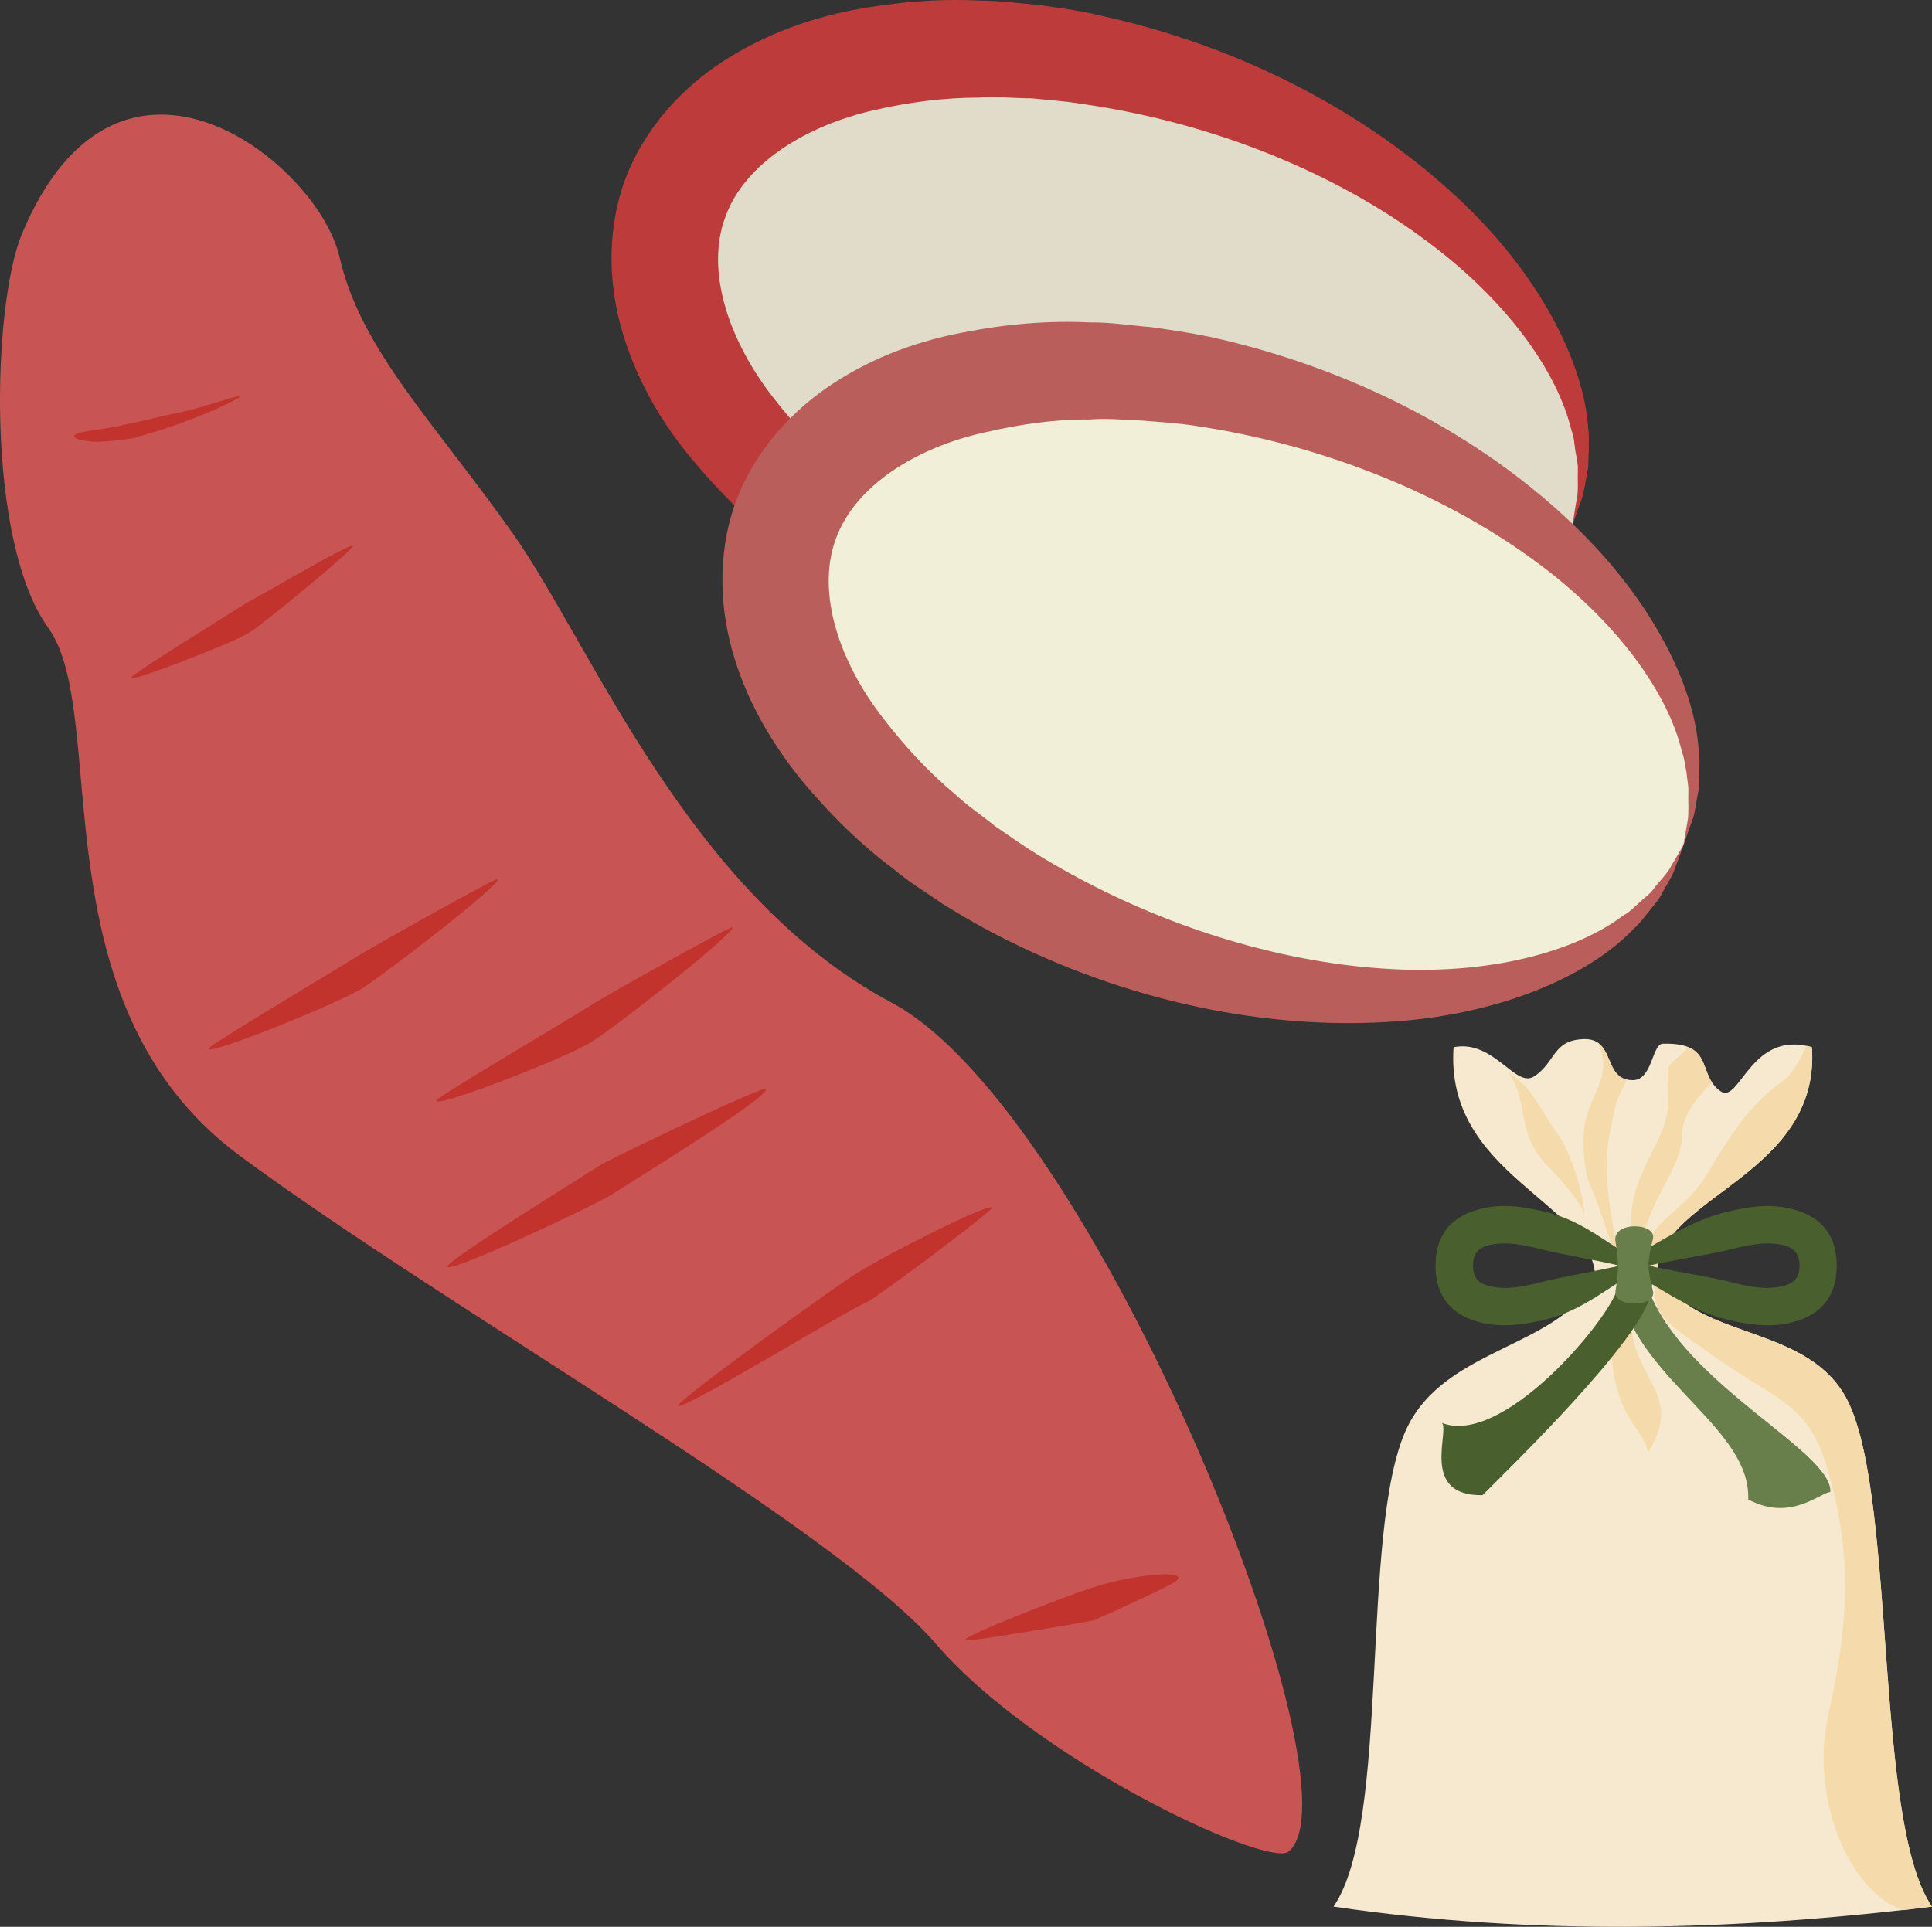<svg xmlns="http://www.w3.org/2000/svg" xmlns:xlink="http://www.w3.org/1999/xlink" xml:space="preserve" version="1.1" style="shape-rendering:geometricPrecision; text-rendering:geometricPrecision; image-rendering:optimizeQuality; fill-rule:evenodd; clip-rule:evenodd" viewBox="7832.52 11834.29 5455.48 5441.86">
 <rect x="7832.52" y="11834.29" width="5455.48" height="5441.86" fill="#333333" stroke="none"/>
 <defs>
  <style type="text/css">
   <![CDATA[
    .fil2 {fill:#49602E}
    .fil3 {fill:#697F4B}
    .fil1 {fill:#F5DBAB}
    .fil0 {fill:#F7E9CF}
    .fil9 {fill:#BA5E5B;fill-rule:nonzero}
    .fil7 {fill:#BD3B3B;fill-rule:nonzero}
    .fil5 {fill:#C2332E;fill-rule:nonzero}
    .fil4 {fill:#C95454;fill-rule:nonzero}
    .fil6 {fill:#E1DCC9;fill-rule:nonzero}
    .fil8 {fill:#F1EFD8;fill-rule:nonzero}
   ]]>
  </style>
 </defs>
 <g id="Vrstva_x0020_1">
  <g id="_535345144">
   <g>
    <path class="fil0" d="M11598 17219c571,84 1133,68 1690,0 -163,-235 -101,-1133 -234,-1420 -109,-235 -448,-173 -541,-376 8,-209 460,-270 436,-631 -172,-50 -204,160 -257,125 -69,-47 -15,-139 -164,-135 -31,1 -29,103 -85,103 -85,0 -48,-117 -136,-116 -91,2 -80,64 -142,105 -53,36 -114,-105 -228,-82 -25,361 392,438 400,648 -93,202 -423,195 -533,430 -133,287 -43,1114 -206,1349z"/>
    <g>
     <path class="fil1" d="M12513 15423c-79,-128 63,-141 142,-276 58,-99 118,-194 213,-261 23,-16 48,-57 65,-98 5,1 10,2 16,4 24,361 -428,422 -436,631z"/>
     <path class="fil1" d="M12600 14792c-73,75 -57,23 -57,154 0,112 -106,191 -106,349 0,60 -45,114 16,144 13,-208 129,-294 129,-397 0,-57 42,-108 85,-150 -24,-36 -20,-81 -67,-100z"/>
     <path class="fil1" d="M12345 14780c38,86 -8,124 -34,213 -13,44 -8,149 13,192 29,60 67,210 97,254 -7,-26 -72,-247 -45,-392 22,-122 23,-103 50,-163 -50,-12 -44,-78 -81,-104z"/>
     <path class="fil1" d="M12306 15266c1,-54 -40,-183 -75,-229 -39,-52 -71,-131 -130,-167 -3,-1 -4,-6 -9,-7 61,85 17,176 117,271 23,22 92,101 97,132z"/>
    </g>
    <path class="fil1" d="M12513 15423c-36,123 42,157 141,229 178,130 277,139 331,307 85,262 64,478 11,714 -57,250 68,514 212,556 26,-3 53,-7 80,-10 -163,-235 -101,-1133 -234,-1420 -109,-235 -448,-173 -541,-376z"/>
    <path class="fil1" d="M12485 15938c107,-167 -46,-208 -46,-375 0,-26 6,-112 -18,-124 6,68 -39,55 -39,182 0,220 103,256 103,317z"/>
   </g>
   <path class="fil2" d="M12483 15409c-105,54 -175,126 -290,153 -57,13 -111,21 -168,10 -90,-18 -139,-73 -139,-163 0,-91 49,-145 139,-163 57,-12 111,-3 168,10 115,26 185,99 290,153zm-77 0c-52,12 -164,32 -216,45 -51,13 -106,26 -157,11 -30,-8 -41,-27 -41,-56 0,-30 11,-48 41,-57 51,-14 106,-1 157,12 52,13 164,32 216,45z"/>
   <g>
    <path class="fil2" d="M12406 15409c105,54 191,126 307,153 56,13 110,21 167,10 90,-18 139,-73 139,-163 0,-91 -49,-145 -139,-163 -57,-12 -111,-3 -167,10 -116,26 -210,99 -315,153l8 0zm82 0c51,12 175,32 227,45 51,13 106,26 158,11 29,-8 41,-27 41,-56 0,-30 -12,-48 -41,-57 -52,-14 -107,-1 -158,12 -52,13 -176,32 -227,45z"/>
   </g>
   <path class="fil3" d="M12476 15409c-1,24 5,50 14,74 106,267 517,451 511,565 -30,3 -114,85 -232,21 8,-197 -295,-330 -361,-574 -7,-28 4,-57 4,-86l64 0z"/>
   <path class="fil2" d="M12501 15409c0,28 -3,55 -8,81 -24,126 -385,478 -474,567 -178,4 -92,-182 -115,-204 169,66 459,-276 494,-374 9,-23 14,-46 14,-70l89 0z"/>
   <path class="fil3" d="M12394 15483c10,-67 10,-81 0,-144 -8,-56 117,-52 106,-6 -16,67 -17,82 0,147 12,47 -112,47 -106,3z"/>
  </g>
  <g>
   <path class="fil4" d="M7894 12496c-83,201 -103,866 75,1112 177,246 -41,1059 540,1490 581,430 1690,1055 1968,1381 280,324 910,620 991,587 230,-165 -543,-2095 -1118,-2400 -574,-307 -844,-1004 -1068,-1323 -225,-319 -431,-520 -491,-784 -61,-264 -624,-719 -897,-63z"/>
   <path class="fil5" d="M8510 12954c-3,7 -79,43 -153,70 -19,8 -36,13 -53,19 -17,6 -33,11 -45,14 -26,8 -42,12 -43,13 -1,1 -18,4 -39,6 -23,4 -47,5 -71,6 -45,-1 -74,-11 -61,-20 11,-9 61,-13 116,-23 29,-7 57,-12 82,-18 22,-5 37,-9 38,-9 1,-1 14,-3 35,-8 8,-1 21,-4 34,-7 13,-4 26,-6 42,-11 57,-16 123,-38 118,-32z"/>
   <path class="fil5" d="M9996 14910c5,25 -363,251 -436,298 -53,33 -473,230 -464,203 5,-21 363,-242 438,-290 69,-36 458,-223 462,-211z"/>
   <path class="fil5" d="M9901 14453c9,15 -323,277 -397,323 -73,47 -453,193 -439,166 7,-13 366,-224 437,-269 43,-28 397,-226 399,-220z"/>
   <path class="fil5" d="M9238 14317c10,15 -309,261 -383,309 -72,44 -448,196 -433,169 5,-11 357,-221 425,-263 42,-26 388,-221 391,-215z"/>
   <path class="fil5" d="M8829 13376c2,10 -241,212 -294,246 -47,29 -339,142 -333,127 5,-13 272,-177 327,-212 13,-5 296,-172 300,-161z"/>
   <path class="fil5" d="M10633 15246c0,9 -276,218 -349,264 -47,17 -522,308 -537,295 -14,-8 478,-362 507,-376 77,-49 382,-204 379,-183z"/>
   <path class="fil5" d="M11153 16300c-14,12 -181,89 -234,111 -63,12 -360,62 -362,56 -8,-12 290,-126 354,-147 124,-41 285,-54 242,-20z"/>
   <path class="fil6" d="M12274 13312c-151,417 -841,550 -1540,298 -701,-253 -1146,-795 -996,-1213 151,-416 840,-550 1541,-297 699,252 1145,795 995,1212z"/>
   <path class="fil7" d="M12274 13312c0,0 3,-24 11,-69 5,-22 2,-50 3,-82 1,-17 -4,-35 -7,-53 -3,-18 -3,-38 -11,-58 -39,-164 -182,-371 -424,-546 -239,-175 -574,-321 -957,-376 -47,-8 -96,-11 -144,-16 -50,0 -99,-6 -148,-2 -99,0 -198,13 -294,35 -192,43 -369,150 -423,304 -56,153 12,347 132,503 60,78 127,151 204,216 35,33 76,61 115,91 41,28 79,56 121,82 330,201 681,302 977,320 297,20 540,-48 674,-149 19,-11 32,-26 46,-38 14,-13 29,-24 39,-36 20,-26 40,-46 50,-66 24,-39 36,-60 36,-60 0,0 -9,23 -24,66 -7,22 -24,47 -40,77 -8,15 -22,28 -34,44 -12,15 -24,33 -42,48 -124,132 -380,248 -705,265 -324,19 -716,-50 -1104,-250 -48,-25 -94,-55 -143,-83 -45,-33 -95,-62 -139,-100 -93,-69 -179,-154 -259,-251 -79,-95 -148,-209 -190,-343 -42,-132 -51,-291 2,-439 54,-148 163,-264 279,-339 118,-76 243,-120 365,-144 122,-23 243,-33 359,-27 58,0 115,8 171,13 55,8 110,15 164,28 425,92 771,290 1009,511 239,220 362,473 374,654 4,22 1,44 2,64 -2,19 0,38 -3,55 -7,34 -10,63 -18,85 -16,43 -24,66 -24,66z"/>
   <path class="fil8" d="M12586 14221c-151,417 -840,550 -1540,298 -700,-253 -1145,-795 -996,-1212 151,-418 841,-551 1541,-299 700,253 1146,796 995,1213z"/>
   <path class="fil9" d="M12586 14221c0,0 4,-24 12,-69 4,-22 1,-51 2,-83 1,-16 -4,-34 -5,-52 -4,-18 -5,-38 -13,-59 -38,-163 -182,-371 -423,-545 -239,-174 -574,-321 -957,-377 -48,-7 -96,-10 -145,-14 -49,-2 -99,-7 -148,-3 -99,-1 -198,14 -294,36 -192,42 -368,149 -423,303 -55,153 12,347 133,503 60,78 127,152 203,215 36,34 77,61 115,92 41,28 80,56 121,81 331,202 682,302 977,321 298,20 541,-49 675,-150 19,-10 32,-25 46,-37 13,-13 29,-23 38,-36 20,-26 41,-46 51,-66 23,-39 35,-60 35,-60 0,0 -7,22 -24,66 -7,23 -24,46 -40,77 -8,15 -21,28 -33,44 -13,16 -25,33 -42,48 -125,133 -380,248 -705,265 -324,18 -716,-49 -1104,-251 -48,-25 -95,-53 -144,-83 -45,-32 -95,-61 -139,-99 -93,-69 -179,-154 -259,-250 -78,-97 -148,-210 -189,-343 -42,-133 -51,-292 2,-440 53,-147 162,-264 278,-339 118,-77 244,-120 366,-143 122,-24 243,-34 359,-28 58,-1 114,9 170,13 56,8 110,16 164,27 426,93 772,291 1009,512 239,221 362,472 374,654 4,22 2,44 2,64 -1,20 1,38 -3,55 -7,34 -9,63 -18,84 -16,44 -24,67 -24,67z"/>
  </g>
 </g>
</svg>